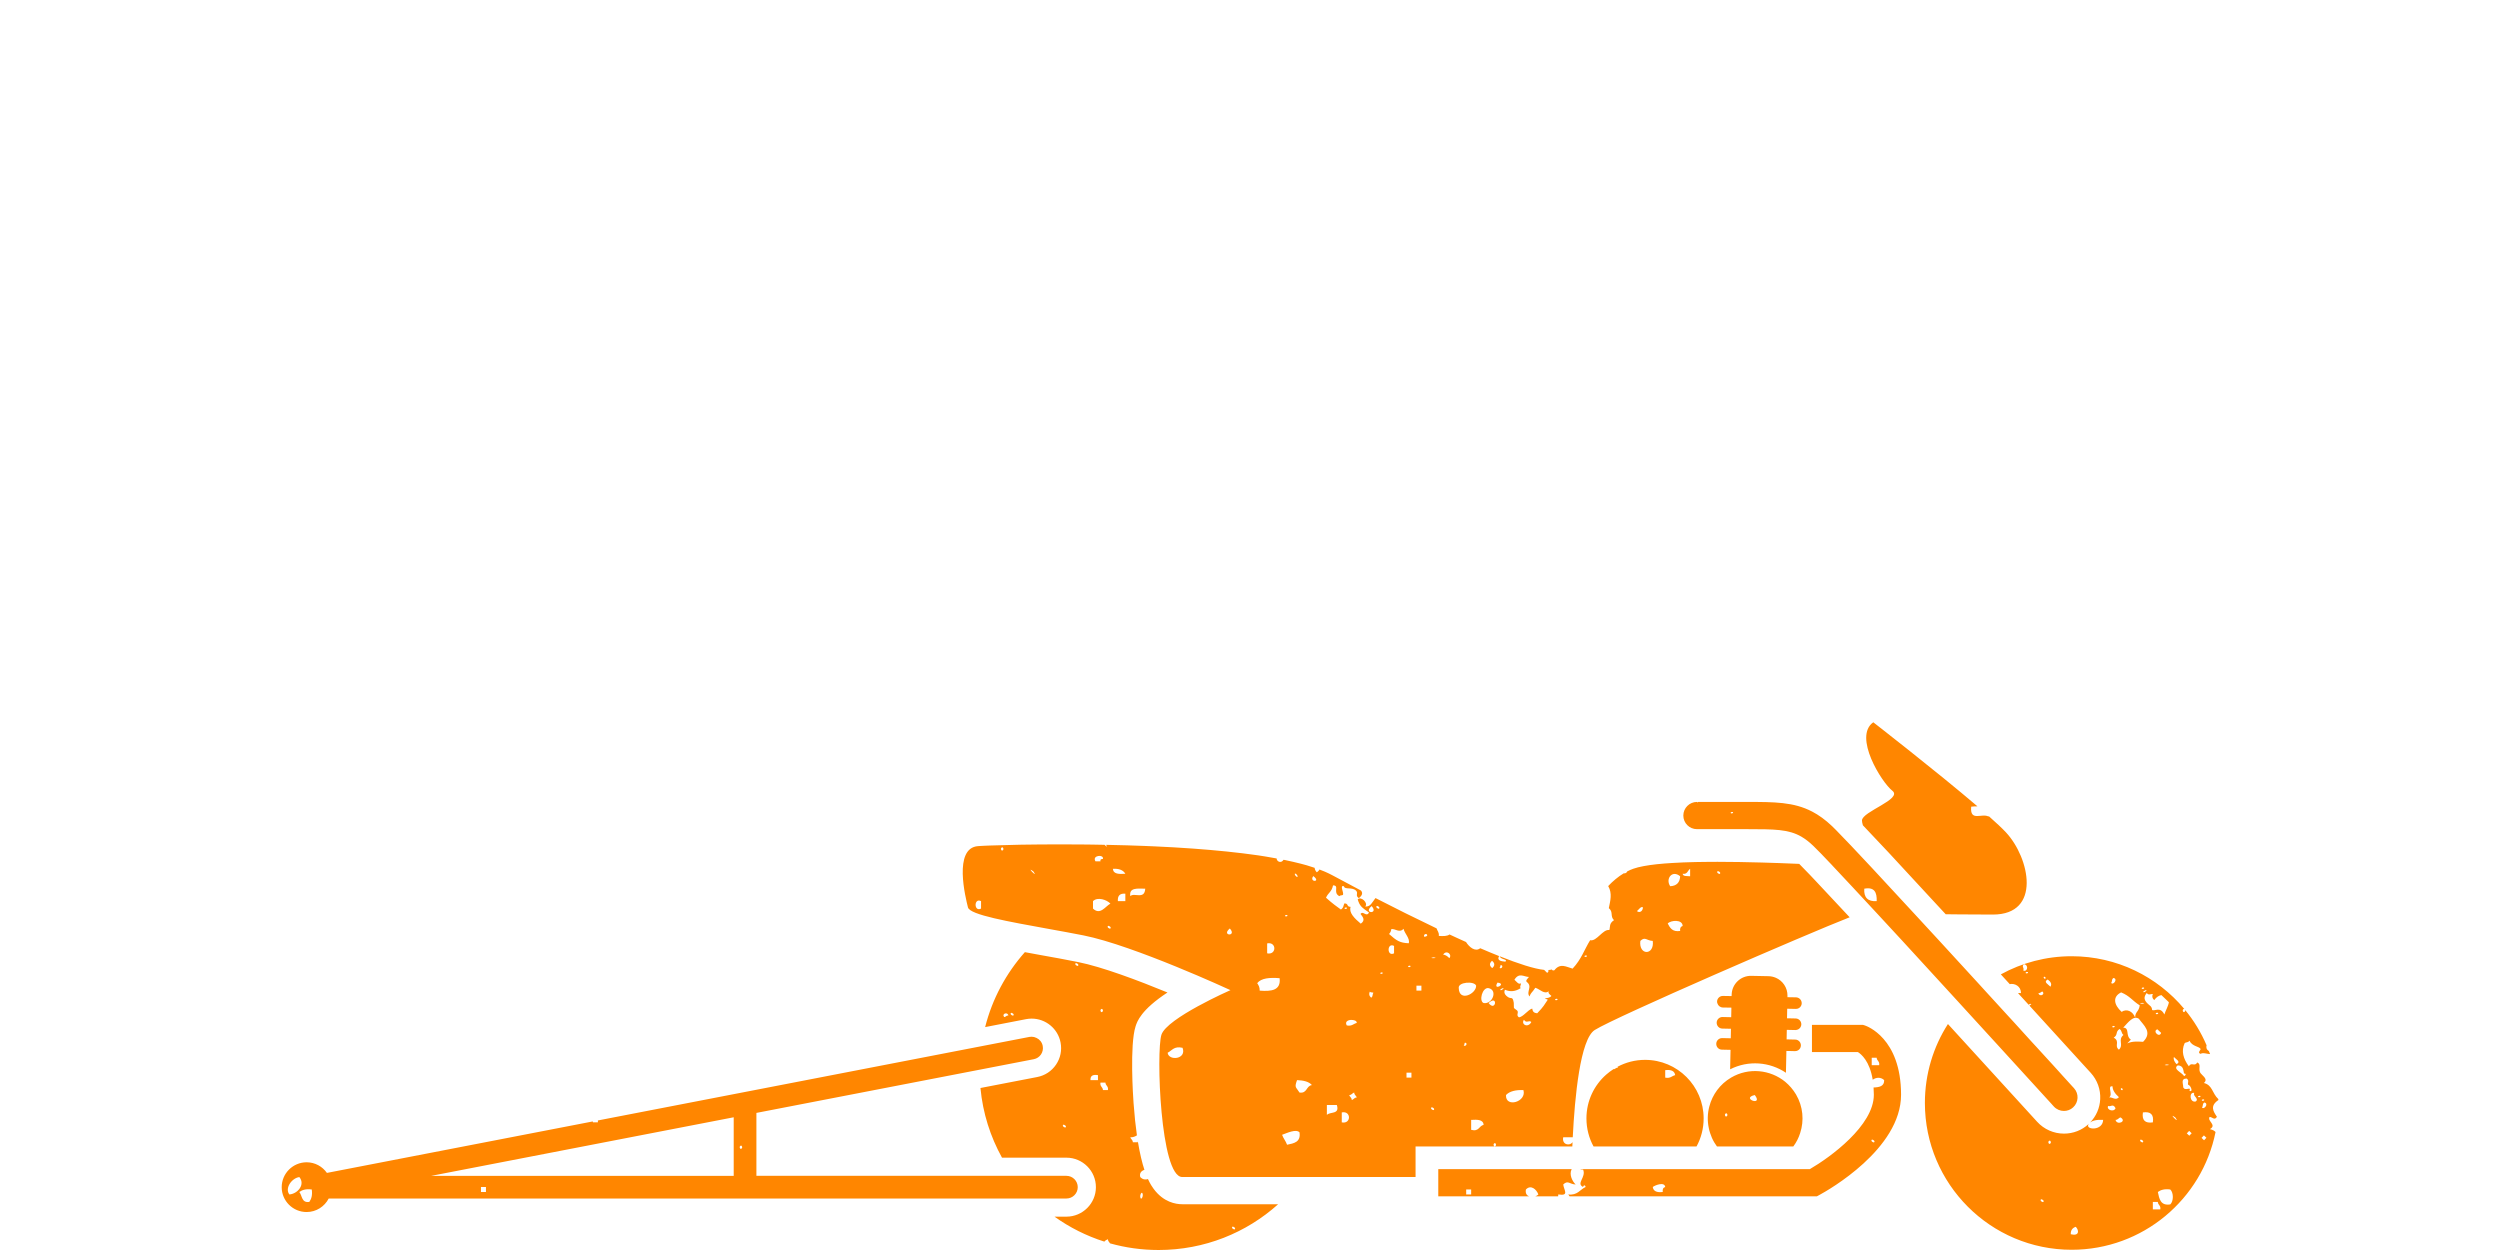 <svg width="160px" height="80px" viewBox="0 0 160 80" xmlns="http://www.w3.org/2000/svg">
    <path fill="#ff8600" d="M67.489,77.866c0.962,0.689,2.037,1.232,3.19,1.598c0.056-0.071,0.134-0.121,0.229-0.154 c-0.001,0.133,0.087,0.179,0.134,0.265C72.03,79.852,73.073,80,74.151,80c2.94,0,5.62-1.105,7.65-2.929h-6.137 c-0.415,0-1.204-0.128-1.835-0.99c-0.078-0.108-0.209-0.289-0.359-0.621c-0.161,0.052-0.331,0.04-0.493-0.128 c-0.069-0.251,0.072-0.401,0.266-0.463c-0.145-0.44-0.293-1.034-0.424-1.834v0.069h-0.319c0.002-0.159-0.128-0.188-0.158-0.317 c0.188,0.005,0.309-0.055,0.421-0.124c-0.084-0.587-0.158-1.271-0.216-2.075c-0.029-0.377-0.25-3.719,0.128-4.895 c0.099-0.311,0.337-1.053,2.044-2.174c-1.893-0.778-4.192-1.643-5.719-1.947c-0.781-0.158-1.617-0.309-2.428-0.453 c-0.334-0.062-0.662-0.123-0.98-0.181c-1.199,1.351-2.088,2.987-2.543,4.796l2.618-0.508c0.119-0.023,0.238-0.035,0.357-0.035 c0.902,0,1.681,0.642,1.852,1.527c0.096,0.496-0.006,0.998-0.288,1.416c-0.283,0.419-0.711,0.7-1.207,0.796l-3.632,0.702 c0.15,1.605,0.634,3.115,1.379,4.459h4.123c1.039,0,1.887,0.846,1.887,1.888c0,1.039-0.848,1.887-1.887,1.887H67.489z M64.219,64.991c0.002-0.161,0.28-0.2,0.319,0C64.36,64.975,64.291,65.223,64.219,64.991 M64.698,64.832 c0.043-0.044,0.242,0.076,0.159,0.159C64.813,65.035,64.616,64.914,64.698,64.832 M68.042,71.991 c0.044-0.044,0.24,0.077,0.159,0.159C68.156,72.194,67.958,72.073,68.042,71.991 M68.836,61.65c0.046-0.045,0.243,0.076,0.16,0.159 C68.953,61.853,68.754,61.732,68.836,61.65 M79.028,78.673c-0.043,0.044-0.24-0.077-0.16-0.159 C78.913,78.47,79.11,78.59,79.028,78.673 M72.976,76.604c-0.022-0.167,0.124-0.411,0.16-0.159 C73.16,76.612,73.013,76.856,72.976,76.604 M70.43,64.673c-0.002-0.089,0.128-0.181,0.159,0 C70.589,64.761,70.459,64.854,70.43,64.673 M70.589,69.764c-0.01-0.203-0.204-0.221-0.159-0.478h0.318 c0.009,0.203,0.204,0.221,0.159,0.478H70.589 M70.27,69.127h-0.478c-0.021-0.285,0.158-0.371,0.478-0.317V69.127z M92.049,76.566 h5.807c-0.146-0.061-0.246-0.199-0.197-0.439c0.316-0.331,0.68-0.004,0.797,0.318c-0.051,0.054-0.121,0.094-0.199,0.121h1.465 c0.002-0.041,0-0.076,0.006-0.121c0.719,0.109,0.367-0.267,0.318-0.637c0.303-0.298,0.4-0.018,0.797,0 c-0.213-0.197-0.439-0.647-0.254-0.984h-0.002h-8.537v0.505V76.566z M93.836,76.127h0.318v0.318h-0.318V76.127z M141.369,67.271 c-0.156-0.1-0.189-0.23-0.148-0.373c-0.352-0.824-0.818-1.588-1.381-2.27c0.006,0.013,0.01,0.026,0.014,0.044 c0,0.088-0.131,0.181-0.16,0c0-0.057,0.053-0.114,0.1-0.101c-1.723-2.061-4.313-3.372-7.209-3.372c-1.643,0-3.188,0.421-4.531,1.161 c0.191,0.21,0.383,0.418,0.57,0.624c0.32-0.069,0.719,0.135,0.721,0.573c-0.068-0.007-0.133-0.005-0.193,0.003 c0.232,0.254,0.461,0.503,0.684,0.747c0.055-0.046,0.111-0.09,0.17-0.038c-0.041,0.024-0.082,0.065-0.123,0.09 c1.537,1.683,2.805,3.077,3.463,3.798c0.25,0.273,0.41,0.45,0.463,0.506c0.42,0.464,0.635,1.06,0.604,1.684 c-0.027,0.568-0.258,1.095-0.652,1.499c0.145-0.117,0.408-0.201,0.84-0.174c-0.023,0.708-1.094,0.642-0.955,0.318 c0.012-0.025,0.027-0.05,0.045-0.075c-0.01,0.011-0.02,0.021-0.029,0.031c-0.428,0.392-0.982,0.606-1.568,0.606 c-0.652,0-1.279-0.276-1.719-0.761l-0.008-0.008l-0.01-0.012c-0.102-0.113-2.682-2.947-5.689-6.233 c-0.934,1.457-1.475,3.19-1.475,5.052c0,5.188,4.207,9.395,9.395,9.395c4.551,0,8.344-3.237,9.207-7.534 c-0.068-0.079-0.176-0.143-0.361-0.187c0.469-0.271-0.193-0.516-0.02-0.779c0.156-0.014,0.318,0.256,0.469-0.011 c-0.24-0.351-0.457-0.7,0.092-1.069c0-0.021-0.002-0.042-0.002-0.063c-0.406-0.377-0.361-0.887-0.924-1.031 c0.322-0.276-0.176-0.5-0.252-0.695c-0.102-0.261,0.09-0.499-0.172-0.62c-0.174,0.303-0.365-0.056-0.539,0.247 c-0.359-0.485-0.498-0.976-0.271-1.475c0.102-0.098,0.207-0.014,0.307-0.164c0.195,0.385,0.615,0.352,0.717,0.529 c0.025,0.045-0.24,0.259,0.006,0.313c0.127-0.104,0.438,0.016,0.6,0.016C141.418,67.398,141.395,67.335,141.369,67.271 M140.916,70.406c-0.002-0.043,0.154-0.084,0.154-0.003C141.072,70.446,140.918,70.487,140.916,70.406 M141.076,70.559 c0.314,0.063-0.023,0.495-0.148,0.316C141.02,70.768,140.93,70.666,141.076,70.559 M141.059,72.977 c-0.053-0.051-0.107-0.102-0.16-0.152c0.051-0.054,0.102-0.107,0.152-0.16c0.053,0.051,0.107,0.102,0.16,0.152 C141.16,72.87,141.109,72.923,141.059,72.977 M140.832,70.175c0.002,0.043-0.154,0.085-0.156,0.004 C140.676,70.135,140.83,70.094,140.832,70.175 M130.617,76.764c0.045-0.044,0.242,0.077,0.158,0.159 C130.732,76.967,130.535,76.846,130.617,76.764 M131.094,73.104c0-0.088,0.131-0.181,0.162,0 C131.256,73.193,131.125,73.285,131.094,73.104 M132.848,78.514c0.227,0.232,0.232,0.616-0.32,0.477 C132.52,78.717,132.65,78.583,132.848,78.514 M129.549,61.709c0.34,0.084,0.16,0.549-0.068,0.392 C129.592,61.969,129.336,61.844,129.549,61.709 M129.641,62.253c-0.002-0.043,0.154-0.085,0.154-0.003 C129.797,62.292,129.643,62.334,129.641,62.253 M130.459,63.559c0.178,0.017,0.248-0.23,0.316,0 C130.775,63.72,130.498,63.76,130.459,63.559 M130.895,62.535c0.045,0.042,0.029,0.151-0.076,0.08 C130.773,62.572,130.789,62.464,130.895,62.535 M131.055,62.688c0.203,0.15,0.281,0.305,0.168,0.463 C131.098,62.998,130.746,62.85,131.055,62.688 M140.527,70.494c-0.404,0.098-0.441-0.647-0.09-0.544 C140.303,70.136,140.771,70.307,140.527,70.494 M140.115,72.686c-0.053-0.051-0.105-0.102-0.16-0.151 c0.051-0.054,0.102-0.106,0.152-0.159c0.055,0.051,0.107,0.102,0.16,0.152C140.217,72.58,140.166,72.633,140.115,72.686 M139.725,69.578c0.004-0.216-0.174-0.55,0.221-0.552c0.18,0.126,0.057,0.259,0.088,0.388c0.227,0.088,0.32,0.545,0.088,0.388 C140.275,69.5,139.824,69.873,139.725,69.578 M137.783,76.923h0.318c0.008,0.204,0.205,0.22,0.158,0.478h-0.477V76.923z M138.072,65.875c0.08,0.076,0.16,0.152,0.24,0.229C138.209,66.447,137.734,65.995,138.072,65.875 M138.125,64.86 c0.002,0.043-0.154,0.084-0.156,0.003C137.969,64.82,138.123,64.779,138.125,64.86 M137.783,71.832 c-0.5,0.074-0.711-0.139-0.637-0.637C137.645,71.122,137.855,71.334,137.783,71.832 M137.146,73.104 c-0.045,0.044-0.242-0.076-0.16-0.159C137.031,72.901,137.229,73.022,137.146,73.104 M136.146,66.777 c0.076-0.08,0.152-0.16,0.229-0.239c-0.367-0.253-0.053-0.755-0.488-0.769c0.33-0.354,0.656-0.799,1-0.568 c0.305,0.423,0.895,0.857,0.271,1.475C136.818,66.66,136.48,66.625,136.146,66.777 M135.654,65.854 c0.17,0.126,0.092,0.258,0.246,0.384c-0.379,0.32,0.039,0.622-0.289,0.942c-0.326-0.253,0.1-0.522-0.332-0.771 C135.57,66.219,135.365,66.042,135.654,65.854 M135.34,65.705c0.002,0.043-0.152,0.084-0.156,0.003 C135.184,65.666,135.338,65.624,135.34,65.705 M135.754,69.748c-0.045-0.041-0.029-0.15,0.076-0.08 C135.875,69.711,135.859,69.819,135.754,69.748 M135.713,71.514c0.436,0.256-0.234,0.534-0.318,0.159 C135.555,71.674,135.584,71.544,135.713,71.514 M134.922,70.781c0.158,0.085,0.309-0.186,0.473,0.145 C135.285,71.208,134.787,71.023,134.922,70.781 M134.986,70.234c0.271-0.194-0.158-0.768,0.217-0.707 c-0.002,0.233,0.152,0.465,0.408,0.692C135.408,70.456,135.193,70.204,134.986,70.234 M135.262,62.589 c0.314,0.063-0.023,0.494-0.148,0.315C135.207,62.798,135.115,62.696,135.262,62.589 M135.752,63.513 c0.564,0.231,0.715,0.532,1.191,0.829c-0.059,0.434-0.293,0.387-0.293,0.787c-0.141-0.392-0.531-0.6-0.867-0.369 C135.281,64.299,135.193,63.789,135.752,63.513 M137.096,64.183C137.547,64.245,136.646,64.266,137.096,64.183 M137.07,63.248 c-0.002-0.043,0.154-0.084,0.156-0.004C137.229,63.287,137.074,63.328,137.07,63.248 M137.154,63.479 c0.078-0.045,0.152-0.155,0.232-0.083C137.311,63.441,137.234,63.552,137.154,63.479 M138.33,63.686 c0.158,0.152,0.318,0.305,0.479,0.457c-0.043,0.261-0.209,0.524-0.291,0.785c-0.264-0.541-0.613-0.183-0.789-0.293 c0.021,0.013-0.014-0.169-0.084-0.23c-0.244-0.219-0.588-0.441-0.254-0.852c0.135,0.173,0.262,0.043,0.391,0.068 c-0.063,0.131-0.051,0.261,0.088,0.387C138.02,63.799,138.174,63.715,138.33,63.686 M138.676,68.121 C139.127,68.184,138.227,68.205,138.676,68.121 M138.102,76.287c0.184-0.134,0.428-0.211,0.795-0.16 c0.219,0.204,0.219,0.752,0,0.955C138.271,77.18,138.193,76.727,138.102,76.287 M139.217,71.514 C139.602,72.048,138.682,71.129,139.217,71.514 M139.131,67.643c0.123,0.153,0.477,0.301,0.168,0.464 C139.16,67.953,139.082,67.8,139.131,67.643 M139.379,68.183c0.393,0.012,0.35,0.374,0.402,0.536 c-0.016-0.047,0.238,0.01,0.004,0.156C139.66,68.644,139.025,68.424,139.379,68.183 M115.303,64.138 c0.006,0.023,0.008,0.047,0.008,0.069c-0.002,0.134-0.074,0.25-0.184,0.314c-0.059,0.031-0.123,0.052-0.193,0.049l-0.422-0.009 l-0.131-0.003l-0.012,0.613l0.143,0.002l0.41,0.009c0.203,0.003,0.365,0.171,0.363,0.378c-0.004,0.133-0.076,0.246-0.184,0.311 c-0.059,0.035-0.125,0.052-0.195,0.052l-0.395-0.009l-0.156-0.002l-0.012,0.609l0.168,0.003l0.385,0.009 c0.203,0.002,0.365,0.174,0.361,0.377c-0.002,0.134-0.074,0.25-0.182,0.313c-0.059,0.032-0.125,0.05-0.195,0.05l-0.369-0.009 l-0.182-0.003l-0.029,1.396c-1.033-0.697-2.402-0.816-3.572-0.221l0.027-1.246l-0.553-0.012c-0.205-0.002-0.367-0.171-0.361-0.377 c0.002-0.203,0.17-0.365,0.377-0.363l0.551,0.012l0.012-0.609l-0.551-0.012c-0.207-0.002-0.365-0.174-0.363-0.377 s0.172-0.369,0.377-0.363l0.553,0.012l0.012-0.612l-0.553-0.009c-0.164-0.006-0.301-0.116-0.344-0.27 c-0.014-0.035-0.02-0.073-0.02-0.111c0.004-0.203,0.176-0.365,0.379-0.359l0.551,0.009l0.004-0.085 c0.01-0.679,0.576-1.225,1.256-1.21l1.107,0.022c0.162,0.004,0.316,0.039,0.457,0.1h0.004c0.447,0.191,0.758,0.642,0.748,1.158 l-0.002,0.087l0.551,0.009C115.125,63.836,115.275,63.967,115.303,64.138 M109.713,73.114c0.053,0.09,0.111,0.177,0.172,0.259h4.887 c0.197-0.262,0.342-0.552,0.439-0.859c0.26-0.796,0.189-1.69-0.266-2.469c-0.189-0.316-0.424-0.588-0.691-0.81 c-0.955-0.78-2.334-0.932-3.461-0.27c-0.719,0.421-1.201,1.097-1.396,1.849c-0.119,0.447-0.133,0.924-0.033,1.388 c0.02,0.108,0.049,0.212,0.084,0.316C109.514,72.723,109.6,72.923,109.713,73.114 M112.307,70.082 C112.883,70.834,111.375,70.293,112.307,70.082 M110.555,71.354c0,0.089-0.129,0.181-0.16,0 C110.395,71.267,110.525,71.174,110.555,71.354 M125.414,58.521c-0.227-0.003-0.453-0.003-0.684-0.007 c-0.068,0-0.135-0.002-0.205-0.002c-0.316-0.343-0.627-0.677-0.93-1.004c-0.975-1.058-1.916-2.079-2.725-2.947 c-0.646-0.691-1.199-1.277-1.645-1.742c-0.037-0.127-0.059-0.234-0.059-0.308c0-0.571,2.627-1.37,1.943-1.904 c-0.686-0.534-2.514-3.466-1.219-4.381c0,0,4.068,3.158,6.668,5.38c-0.123-0.002-0.258,0.006-0.402,0.021 c-0.094,0.998,0.701,0.386,1.117,0.637c0-0.016-0.002-0.025-0.002-0.04c0.479,0.423,0.867,0.786,1.113,1.051 c1.523,1.638,2.287,5.257-0.838,5.257C126.898,58.531,126.168,58.526,125.414,58.521 M83.379,75.329h7.217v-1.956h10.033 c0.004-0.091,0.01-0.184,0.014-0.278c-0.172,0.274-0.695,0.173-0.598-0.308h0.611c0.129-2.582,0.479-6.283,1.408-6.867 c1.318-0.833,13.652-6.178,16.314-7.214c-0.859-0.926-1.596-1.713-2.162-2.311l-0.398-0.421c-0.293-0.308-0.52-0.54-0.668-0.686 c-0.473-0.021-0.963-0.041-1.461-0.058h-0.049c-0.299-0.013-0.602-0.021-0.902-0.029h-0.012c-0.943-0.026-1.896-0.044-2.807-0.044 c-0.221,0-0.439,0-0.654,0.004c-0.211,0.002-0.424,0.005-0.629,0.008c-0.047,0-0.096,0.003-0.143,0.003 c-0.107,0.003-0.215,0.006-0.32,0.009c-0.158,0.003-0.314,0.009-0.469,0.015c-0.039,0.003-0.072,0.003-0.111,0.006 c-0.15,0.006-0.299,0.015-0.447,0.023c-0.039,0-0.082,0.003-0.121,0.006c-0.172,0.011-0.34,0.022-0.5,0.034 c-0.057,0.006-0.113,0.012-0.168,0.016c-0.107,0.011-0.209,0.02-0.309,0.028c-0.635,0.069-1.154,0.163-1.51,0.288 c-0.135,0.047-0.266,0.105-0.393,0.171c-0.041,0.103-0.133,0.137-0.23,0.127c-0.361,0.218-0.693,0.497-0.998,0.821 c0.006,0,0.008,0,0.012,0.001c0.268,0.462,0.129,0.933,0.035,1.403c0.307,0.252,0.066,0.518,0.332,0.771 c-0.326,0.215-0.232,0.421-0.297,0.631c-0.416-0.073-0.811,0.75-1.23,0.652c-0.375,0.605-0.551,1.207-1.123,1.818 c-0.393-0.105-0.789-0.384-1.166,0.105c-0.098,0.031-0.139-0.002-0.166-0.051c-0.061,0.02-0.135,0.032-0.223,0.035 c0.021,0.061,0.023,0.12-0.074,0.183c-0.066-0.068-0.129-0.134-0.193-0.192c-0.629-0.064-1.639-0.391-2.857-0.875 c0.121,0.25,0.533,0.169,0.381,0.35c-0.203-0.021-0.58-0.041-0.408-0.359c-0.383-0.153-0.787-0.32-1.207-0.502 c-0.314,0.256-0.705-0.071-0.908-0.398c-0.031-0.014-0.061-0.027-0.092-0.041c-0.162-0.073-0.328-0.148-0.494-0.224 c-0.156-0.071-0.313-0.144-0.469-0.217c-0.146,0.113-0.406,0.111-0.686,0.093c0.027-0.237-0.098-0.32-0.143-0.483 c-1.314-0.626-2.66-1.297-3.91-1.94c-0.232,0.292-0.307,0.561-0.658,0.542c0.219-0.217-0.273-0.687-0.48-0.457 c0.131,0.44,0.27,0.525,0.725,0.841c-0.176,0.323-0.369-0.142-0.545,0.091c0.16,0.204,0.326,0.408,0.016,0.623 c-0.42-0.354-0.771-0.71-0.65-1.076c-0.295-0.016-0.1-0.208-0.395-0.225c-0.078,0.132-0.031,0.261-0.225,0.396 c-0.236-0.171-0.533-0.375-0.955-0.758c0.146-0.334,0.365-0.36,0.449-0.789c0.443-0.002-0.043,0.459,0.406,0.691 c0.076-0.08,0.154-0.033,0.232-0.083c0.072-0.141-0.24-0.657,0.063-0.548c0.045,0.238,0.539,0.02,0.787,0.294 c0.141,0.154-0.086,0.301,0.168,0.464c0.197-0.161,0.268-0.318,0.145-0.471c-0.008-0.009-0.018-0.018-0.025-0.025 c-0.652-0.342-1.268-0.67-1.824-0.972c-0.143-0.078-0.299-0.15-0.465-0.224c-0.109-0.046-0.227-0.096-0.348-0.139 c-0.002-0.001-0.004-0.001-0.004-0.002c-0.031,0.06-0.086,0.119-0.17,0.18c-0.096-0.095-0.131-0.191-0.141-0.288 c-0.164-0.056-0.332-0.11-0.51-0.163c-0.125-0.035-0.252-0.069-0.385-0.104c-0.164-0.041-0.336-0.082-0.508-0.123 c-0.121-0.029-0.246-0.055-0.371-0.081c-0.031-0.009-0.061-0.015-0.092-0.021c-0.041-0.008-0.082-0.016-0.123-0.023 c-0.16,0.257-0.443,0.11-0.443-0.084c-0.232-0.044-0.467-0.086-0.711-0.125c-0.151-0.025-0.302-0.049-0.459-0.072 c-1.298-0.188-2.723-0.33-4.189-0.436c-0.412-0.029-0.83-0.055-1.245-0.081h-0.006c-0.415-0.023-0.834-0.043-1.249-0.063h-0.008 c-0.207-0.01-0.413-0.018-0.619-0.026c-0.73-0.029-1.456-0.05-2.162-0.063c-0.091-0.003-0.18-0.004-0.27-0.006 c0.129,0.191,0.01,0.104-0.096-0.002c-0.078-0.001-0.158-0.003-0.235-0.004c-0.105-0.004-0.207-0.006-0.305-0.006 c-0.195-0.004-0.387-0.006-0.578-0.009c-0.584-0.006-1.146-0.009-1.688-0.009c-0.932,0-1.788,0.009-2.528,0.02 c-0.134,0.004-0.264,0.006-0.389,0.01c-0.639,0.012-1.176,0.029-1.591,0.043c-0.081,0.003-0.157,0.006-0.229,0.009 c-0.073,0.003-0.14,0.006-0.2,0.009c-0.062,0.003-0.116,0.006-0.166,0.009c-0.075,0.003-0.137,0.009-0.186,0.012 c-1.6,0.113-0.799,3.313-0.646,3.922c0.121,0.479,2.604,0.909,5.228,1.388c0.726,0.131,1.46,0.264,2.163,0.403 c3.236,0.647,9.408,3.504,9.408,3.504s-4.075,1.792-4.418,2.856c-0.342,1.068-0.075,9.104,1.332,9.104H83.379z M75.684,67.059 c0.278,0.745-0.894,0.854-0.956,0.318C75.011,67.236,75.132,66.934,75.684,67.059 M62.787,58.15c-0.465,0.233-0.465-0.712,0-0.478 V58.15z M64.061,54.332c-0.001-0.088,0.129-0.181,0.158,0C64.22,54.42,64.091,54.512,64.061,54.332 M66.13,55.764 C66.515,56.297,65.596,55.379,66.13,55.764 M70.111,55.127c-0.247-0.392,0.541-0.468,0.479-0.158 c-0.098,0.008-0.189,0.023-0.159,0.158H70.111 M69.952,57.673c0.291-0.293,0.893-0.085,1.114,0.159 c-0.324,0.172-0.65,0.762-1.114,0.318V57.673 M70.908,59.264c0.043-0.044,0.24,0.076,0.158,0.159 C71.022,59.467,70.825,59.346,70.908,59.264 M71.225,55.604c0.396-0.024,0.662,0.083,0.797,0.317 C71.626,55.946,71.25,55.953,71.225,55.604 M72.022,57.673h-0.478c-0.028-0.347,0.13-0.507,0.478-0.478V57.673z M72.34,57.354 c-0.093-0.569,0.471-0.483,0.955-0.478C73.254,57.607,72.579,57.099,72.34,57.354 M78.709,59.423 C79.193,59.959,78.122,59.905,78.709,59.423 M81.098,60.377c0.613-0.125,0.613,0.762,0,0.637V60.377 M81.895,62.604 c0.092,0.782-0.523,0.856-1.275,0.796c0.007-0.219-0.074-0.35-0.159-0.478C80.717,62.596,81.26,62.554,81.895,62.604 M110.076,55.922c-0.043,0.045-0.24-0.076-0.158-0.158C109.963,55.72,110.158,55.84,110.076,55.922 M106.893,56.718 c-0.32-0.473,0.125-1.069,0.637-0.636C107.51,56.486,107.299,56.699,106.893,56.718 M108.168,56.082 c-0.188-0.025-0.453,0.027-0.479-0.16c0.313,0.049,0.316-0.214,0.479-0.317V56.082 M107.529,59.582 c-0.5,0.075-0.65-0.199-0.795-0.478c0.203-0.219,0.951-0.276,0.955,0.159C107.564,59.299,107.504,59.396,107.529,59.582 M105.777,60.219c0.115,0.943-0.91,0.943-0.795,0C105.285,59.92,105.383,60.201,105.777,60.219 M105.146,58.069 c0.004,0.205-0.176,0.397-0.383,0.243C104.891,58.206,105.016,57.991,105.146,58.069 M101.563,61.193 c0,0.043-0.154,0.084-0.156,0.004C101.404,61.154,101.561,61.113,101.563,61.193 M99.684,63.966 c0.002,0.043-0.154,0.084-0.156,0.004C99.527,63.926,99.682,63.885,99.684,63.966 M95.49,61.492 c0.188,0.151,0.191,0.307,0.012,0.467C95.313,61.808,95.309,61.652,95.49,61.492 M96.121,61.789c0.08,0.077-0.033,0.234-0.152,0.159 C96.063,61.866,95.971,61.713,96.121,61.789 M98.004,65.408c-0.199,0.406-0.688,0.162-0.471-0.145 C97.697,65.529,97.846,65.258,98.004,65.408 M97.498,69.764c0.229,0.752-1.158,1.164-1.115,0.318 C96.615,69.836,97.004,69.748,97.498,69.764 M96.404,63.73c-0.139-0.131-0.15-0.252-0.088-0.388c0.342,0.155,0.678,0.112,1.01-0.102 c-0.105-0.101,0.061-0.209-0.008-0.312c-0.127,0.104-0.262-0.111-0.395-0.225c0.299-0.49,0.617-0.179,0.93-0.178 c-0.076,0.105-0.229,0.213-0.146,0.315c0.408,0.302-0.055,0.625,0.18,0.931c0.105-0.27,0.135-0.194,0.375-0.554 c0.287,0.083,0.584,0.458,0.863,0.214c-0.076,0.105,0.043,0.207,0.164,0.308c-0.184,0.235-0.686,0.078-0.229,0.239 c-0.23,0.332-0.242,0.42-0.68,0.873c-0.207-0.021-0.289-0.1-0.32-0.304c-0.283,0.089-0.559,0.519-0.842,0.564 c-0.191-0.121-0.043-0.263-0.088-0.387c-0.033-0.094-0.199-0.138-0.24-0.229c-0.012-0.026,0.002-0.255-0.008-0.312 C96.795,63.672,96.721,64.033,96.404,63.73 M96.236,63.268c-0.078,0.044-0.152,0.154-0.232,0.083 C96.08,63.306,96.156,63.195,96.236,63.268 M95.838,62.887C96.488,62.957,95.498,63.455,95.838,62.887 M95.746,73.264 c0,0.088-0.129,0.181-0.158,0C95.586,73.176,95.717,73.083,95.746,73.264 M95.27,64.195C95.896,63.621,95.736,64.799,95.27,64.195 M95.27,63.24c0.604,0.131,0.244,1.051-0.318,0.955C94.635,64.072,94.865,63.17,95.27,63.24 M94.154,71.673 c0.395-0.023,0.773-0.029,0.797,0.318c-0.305,0.067-0.287,0.454-0.797,0.318V71.673z M93.83,66.754 c0.078,0.077-0.033,0.234-0.152,0.158C93.771,66.831,93.68,66.678,93.83,66.754 M94.473,63.082c0.016,0.521-1.088,1.068-1.113,0.158 C93.295,62.845,94.354,62.771,94.473,63.082 M92.758,61.322c-0.135-0.139-0.266-0.219-0.396-0.225 C92.561,60.768,92.963,61.077,92.758,61.322 M91.742,61.268C92.193,61.33,91.295,61.352,91.742,61.268 M91.766,71.036 c-0.043,0.044-0.242-0.077-0.158-0.159C91.65,70.834,91.848,70.954,91.766,71.036 M91.162,59.956 c-0.078-0.077,0.033-0.235,0.154-0.159C91.396,59.905,91.279,59.932,91.162,59.956 M90.652,63.082h0.318V63.4h-0.318V63.082z M89.826,59.441c0.068,0.311,0.428,0.614,0.334,0.928c-0.578-0.026-0.779-0.163-1.262-0.594c0.107-0.106,0.129-0.211,0.146-0.315 C89.305,59.426,89.572,59.734,89.826,59.441 M90.119,61.852c0-0.043,0.154-0.084,0.156-0.004 C90.277,61.891,90.121,61.932,90.119,61.852 M90.016,68.65h0.316v0.317h-0.316V68.65z M89.219,61.014 c-0.465,0.234-0.465-0.711,0-0.477V61.014 M88.494,62.279c0,0.043-0.154,0.084-0.156,0.004 C88.338,62.24,88.492,62.199,88.494,62.279 M88.264,58.15c-0.045,0.043-0.242-0.078-0.16-0.16 C88.148,57.946,88.346,58.068,88.264,58.15 M87.754,63.855c-0.141-0.127-0.146-0.256-0.088-0.388 c0.08,0.077,0.156,0.026,0.236,0.073C87.809,63.646,87.898,63.748,87.754,63.855 M87.785,57.99 C88.268,58.527,87.197,58.474,87.785,57.99 M86.051,58.127c-0.002-0.043,0.154-0.084,0.156-0.004 C86.207,58.167,86.053,58.208,86.051,58.127 M86.193,65.627c-0.256-0.442,0.688-0.439,0.637-0.158 C86.615,65.519,86.525,65.694,86.193,65.627 M86.512,70.4c0-0.16-0.129-0.189-0.158-0.318c0.158,0,0.188-0.129,0.316-0.159 c0,0.159,0.131,0.189,0.16,0.318C86.67,70.24,86.643,70.369,86.512,70.4 M85.873,71.195c0.615-0.125,0.615,0.762,0,0.637V71.195z M84.92,70.719h0.637c0.203,0.627-0.436,0.412-0.637,0.636V70.719z M82.242,58.605c0-0.043,0.154-0.083,0.156-0.003 C82.4,58.646,82.246,58.687,82.242,58.605 M82.053,72.627c0.342-0.124,0.891-0.386,1.115-0.158c0.096,0.627-0.355,0.705-0.795,0.795 C82.289,73.028,82.137,72.863,82.053,72.627 M82.955,55.939c0.096,0.068,0.146,0.258,0.004,0.155 C82.863,56.027,82.811,55.837,82.955,55.939 M84.049,56.069C84.594,56.467,83.754,56.486,84.049,56.069 M83.963,69.445 c-0.375,0.049-0.295,0.553-0.795,0.478c-0.234-0.375-0.336-0.296-0.158-0.796C83.416,69.145,83.768,69.218,83.963,69.445 M108.578,73.373c0.291-0.531,0.455-1.145,0.455-1.795c0-2.069-1.678-3.747-3.75-3.747c-0.637,0-1.232,0.161-1.758,0.44 c0.01,0.018,0.02,0.037,0.023,0.061c-0.141-0.014-0.215,0.136-0.273,0.085c-0.168,0.107-0.328,0.226-0.477,0.357 c-0.779,0.685-1.266,1.688-1.266,2.804c0,0.65,0.164,1.264,0.455,1.795h0.381H108.578 M106.574,68.49 c0.363-0.044,0.598,0.039,0.637,0.319c-0.215,0.05-0.305,0.226-0.637,0.159V68.49 M120.15,58.482 c0.514,0.555,1.053,1.141,1.611,1.742c1.158,1.263,2.381,2.592,3.547,3.869c0.082,0.091,0.162,0.178,0.244,0.268 c0.686,0.749,1.35,1.475,1.971,2.156c0.09,0.097,0.178,0.192,0.264,0.288c1.305,1.425,2.391,2.616,3.031,3.321 c0.078,0.087,0.152,0.165,0.213,0.234c0.008,0.01,0.014,0.016,0.02,0.021c0.064,0.072,0.123,0.133,0.172,0.188 c0.025,0.028,0.053,0.058,0.074,0.081s0.039,0.043,0.053,0.061c0.041,0.041,0.066,0.072,0.082,0.09 c0.008,0.006,0.012,0.012,0.014,0.016c0.172,0.188,0.41,0.284,0.645,0.284c0.209,0,0.422-0.073,0.586-0.227 c0.357-0.322,0.385-0.874,0.059-1.231c-0.008-0.008-0.018-0.02-0.031-0.034c-0.02-0.021-0.043-0.05-0.076-0.081 c-0.127-0.143-0.354-0.39-0.658-0.723c-0.061-0.067-0.125-0.141-0.191-0.213c-0.133-0.147-0.279-0.308-0.436-0.481 c-0.061-0.067-0.123-0.134-0.186-0.203c-0.189-0.21-0.396-0.433-0.611-0.668c-0.072-0.078-0.145-0.159-0.219-0.241 c-0.045-0.047-0.092-0.096-0.135-0.145c-0.072-0.082-0.148-0.166-0.227-0.247c-0.346-0.384-0.717-0.79-1.102-1.214 c-0.127-0.137-0.254-0.275-0.385-0.418c-0.352-0.386-0.713-0.783-1.088-1.19c-0.094-0.102-0.186-0.202-0.279-0.304 c-0.096-0.105-0.189-0.207-0.283-0.312c-0.068-0.072-0.135-0.147-0.201-0.22c-0.816-0.889-1.654-1.804-2.479-2.703 c-0.549-0.599-1.092-1.188-1.621-1.757c-0.986-1.071-1.916-2.079-2.721-2.94c-1.012-1.086-1.824-1.942-2.295-2.418 c-0.102-0.102-0.186-0.189-0.256-0.254c-0.434-0.413-0.854-0.714-1.279-0.937c-0.004,0.001-0.006,0.003-0.008,0.003 c0-0.003-0.002-0.004-0.002-0.007c-1.174-0.609-2.408-0.612-4.148-0.612h-3.139c-0.01,0.012-0.023,0.023-0.039,0.036 c-0.012-0.013-0.02-0.024-0.029-0.036h-0.008c-0.48,0-0.871,0.393-0.871,0.871c0,0.482,0.391,0.871,0.871,0.871h3.215 c1.736,0.003,2.639,0,3.473,0.482c0.252,0.147,0.498,0.339,0.76,0.589c0.223,0.212,0.648,0.65,1.219,1.254v0.003 C118.021,56.189,119.023,57.264,120.15,58.482 M110.762,52.014c0-0.043,0.154-0.084,0.156-0.004 C110.918,52.053,110.764,52.094,110.762,52.014 M119.313,56.877c0.658-0.128,0.816,0.244,0.795,0.796 C119.541,57.709,119.275,57.444,119.313,56.877 M101.479,75.969c-0.367,0.163-0.514,0.547-1.113,0.477 c0.037,0.039,0.066,0.08,0.086,0.121h1.861h13.965l0.195-0.107c0.531-0.288,5.195-2.924,5.195-6.396 c0-3.649-2.221-4.401-2.314-4.434l-0.129-0.04h-3.26v1.741h2.938c0.203,0.126,0.754,0.563,0.951,1.774 c0.209-0.161,0.516-0.184,0.732,0.021c0.014,0.396-0.307,0.461-0.678,0.473c0.012,0.146,0.018,0.299,0.018,0.464 c0,1.979-2.799,4.009-4.096,4.761h-8.668h-3.754h-1.082h-1.205c0.053,0.021,0.115,0.036,0.199,0.031 c0.209,0.492-0.473,0.882,0,1.113C101.32,75.88,101.449,75.787,101.479,75.969 M120.107,67.695c0.01,0.203,0.205,0.221,0.16,0.478 h-0.477v-0.478H120.107 M119.949,73.104c-0.045,0.044-0.242-0.076-0.158-0.159C119.834,72.901,120.031,73.022,119.949,73.104 M106.416,76.287c-0.365,0.044-0.6-0.039-0.639-0.318c0.098-0.092,0.756-0.373,0.797,0 C106.449,76.003,106.389,76.102,106.416,76.287 M18.029,75.979c0,0.88,0.714,1.591,1.594,1.591c0.616,0,1.149-0.352,1.414-0.865 h45.075h2.138c0.4,0,0.726-0.325,0.726-0.726s-0.325-0.726-0.726-0.726h-3.386H48.41v-4.027l14.289-2.766l3.463-0.671 c0.393-0.075,0.65-0.456,0.572-0.851c-0.044-0.232-0.194-0.415-0.392-0.508c-0.044-0.023-0.091-0.041-0.14-0.053 c-0.009-0.003-0.021-0.006-0.029-0.009c-0.05-0.012-0.099-0.017-0.15-0.017c-0.047,0-0.094,0.002-0.137,0.011l-3.077,0.595 l-24.544,4.752v0.121h-0.318c-0.001-0.021-0.005-0.04-0.009-0.058l-17.016,3.294c-0.287-0.412-0.763-0.68-1.3-0.68 C18.743,74.389,18.029,75.1,18.029,75.979 M47.5,73.423c0,0.089-0.129,0.181-0.16,0C47.34,73.335,47.47,73.242,47.5,73.423 M30.782,75.969h0.319v0.318h-0.319V75.969z M27.6,75.254l19.357-3.748v3.748H27.6z M19.795,76.923 c-0.5,0.074-0.449-0.399-0.638-0.636c0.186-0.134,0.428-0.211,0.796-0.16C20.004,76.496,19.928,76.738,19.795,76.923 M19.158,75.332 c0.396,0.476-0.106,1.072-0.637,1.113C18.214,76.06,18.656,75.402,19.158,75.332"/>
</svg>